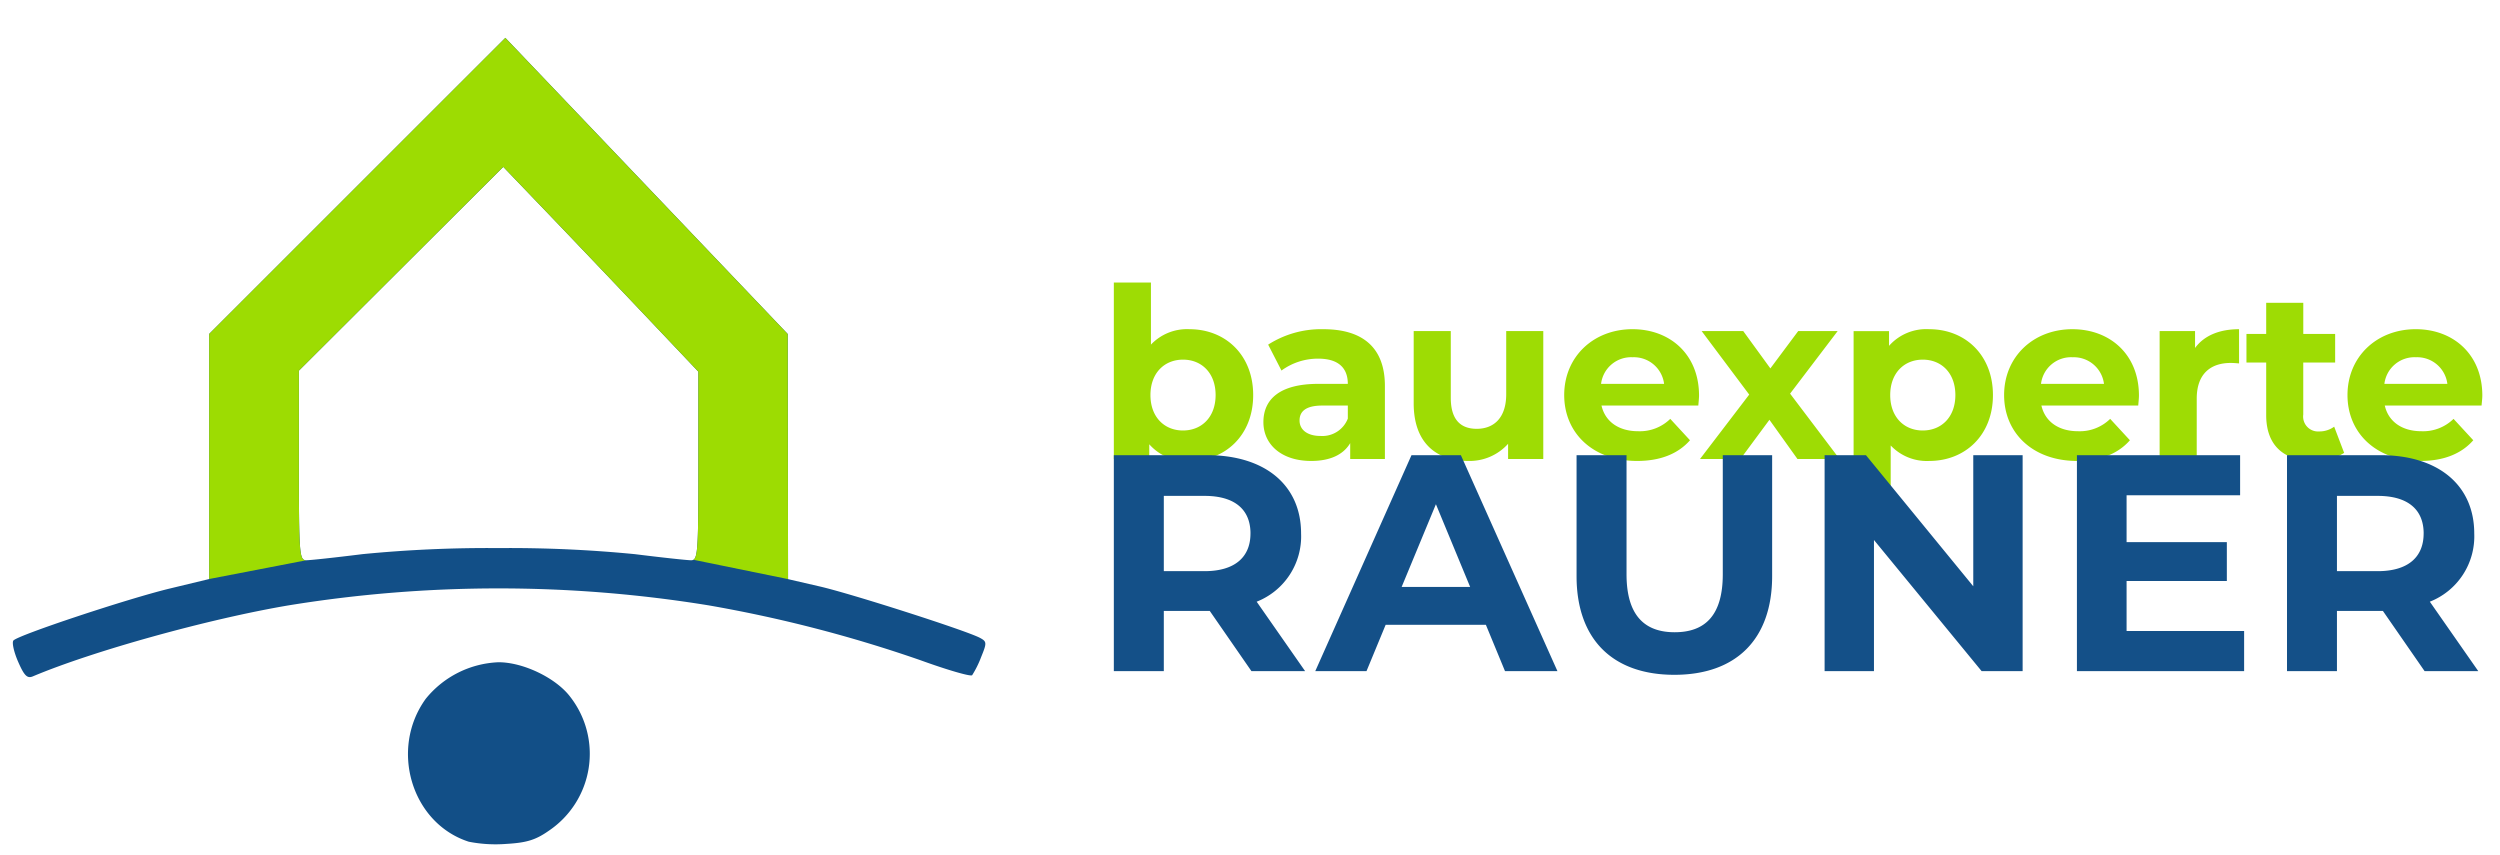 <svg xmlns="http://www.w3.org/2000/svg" xmlns:xlink="http://www.w3.org/1999/xlink" width="389" height="133" viewBox="0 0 389 133">
  <defs>
    <clipPath id="clip-path">
      <path id="path3810-1-3-65" d="M-50.64,230.433l16.829-3.252,24.867-3.274,12.035.531L22.56,227l16.874,3.447,5.692-3.27V193.057l-50.8-51.719L-55.107,189.4-57.4,217.772Z" transform="translate(79.886 -126.983)"/>
    </clipPath>
    <clipPath id="clip-Logo_Lang">
      <rect width="389" height="133"/>
    </clipPath>
  </defs>
  <g id="Logo_Lang" data-name="Logo – Lang" clip-path="url(#clip-Logo_Lang)">
    <g id="Gruppe_11" data-name="Gruppe 11" transform="translate(-0.376 1)">
      <g id="layer1" transform="translate(-35.767 -273.488)">
        <g id="Gruppe_5" data-name="Gruppe 5" transform="translate(31.464 256.166)">
          <path id="path3753-8-40-2-5" d="M-9.081,254.119c-8.9-2.862-12.376-14.4-6.694-22.244a15.339,15.339,0,0,1,11.334-5.682c3.83,0,8.9,2.438,11.118,5.346A14.433,14.433,0,0,1,3.4,252.39c-2.066,1.452-3.454,1.884-6.651,2.069a21.514,21.514,0,0,1-5.826-.34Zm-70.135-28.03c-.659-1.519-.981-3-.716-3.285.791-.859,17.808-6.51,24.363-8.091l6.091-1.468V175.111l23.043-23.036,23.043-23.036,21.968,23.039,21.968,23.04.027,19.072.027,19.072,4.916,1.134c5.008,1.155,22.83,6.873,24.938,8,1.083.579,1.095.779.184,3a15.617,15.617,0,0,1-1.393,2.814c-.229.241-3.874-.817-8.1-2.352a209.437,209.437,0,0,0-32.914-8.518,203.649,203.649,0,0,0-65.336,0c-12.4,2.092-30.465,7.106-39.8,11.048-.882.372-1.352-.1-2.306-2.295Zm53.549-16.713a200.752,200.752,0,0,1,21.226-.947,200.9,200.9,0,0,1,21.226.947c4.173.521,8.1.947,8.722.947,1.057,0,1.134-1,1.134-14.673V180.978l-8.486-8.956c-4.667-4.926-11.5-12.1-15.178-15.934l-6.692-6.978-15.9,15.854-15.9,15.854V195.57c0,13.747.077,14.753,1.134,14.753.624,0,4.549-.425,8.722-.947Z" transform="translate(86.704 -106.825)" fill="#124f87"/>
        </g>
        <g id="Gruppe_2" data-name="Gruppe 2" transform="translate(39.443 259.132)" clip-path="url(#clip-path)">
          <path id="path3753-0-6-3-3" d="M-55.569,214.713l6.091-1.468V175.111l23.043-23.036,23.043-23.036,21.968,23.039,21.968,23.04.027,19.072.027,19.072C50.52,215.551-62.124,216.293-55.569,214.713Zm29.9-5.337a200.752,200.752,0,0,1,21.226-.947,200.9,200.9,0,0,1,21.226.947c4.173.521,8.1.947,8.722.947,1.057,0,1.134-1,1.134-14.673V180.978l-8.486-8.956c-4.667-4.926-11.5-12.1-15.178-15.934l-6.692-6.978-15.9,15.854-15.9,15.854V195.57c0,13.747.077,14.753,1.134,14.753.624,0,4.549-.425,8.722-.947Z" transform="translate(78.724 -109.791)" fill="#9ddc02"/>
        </g>
      </g>
      <g id="Gruppe_10" data-name="Gruppe 10" transform="translate(-848.311 -282.576)">
        <path id="Pfad_1" data-name="Pfad 1" d="M14.43-20.2a7.728,7.728,0,0,0-5.994,2.4v-9.657H2.664V0H8.177V-2.294A7.734,7.734,0,0,0,14.43.3c5.587,0,9.916-4,9.916-10.249S20.017-20.2,14.43-20.2Zm-1,15.762c-2.886,0-5.069-2.072-5.069-5.513s2.183-5.513,5.069-5.513S18.5-13.394,18.5-9.953,16.317-4.44,13.431-4.44ZM35.261-20.2a15.3,15.3,0,0,0-8.584,2.4l2.072,4.033a9.571,9.571,0,0,1,5.735-1.85c3.108,0,4.588,1.443,4.588,3.922H34.484c-6.068,0-8.547,2.442-8.547,5.957C25.937-2.294,28.712.3,33.374.3c2.923,0,5-.962,6.068-2.775V0h5.4V-11.359C44.844-17.39,41.329-20.2,35.261-20.2ZM34.817-3.589c-2.035,0-3.256-.962-3.256-2.4,0-1.332.851-2.331,3.552-2.331h3.959V-6.29A4.253,4.253,0,0,1,34.817-3.589Zm28.9-16.317v9.842C63.714-6.4,61.79-4.7,59.126-4.7c-2.553,0-4.033-1.48-4.033-4.81v-10.4H49.321V-8.658C49.321-2.516,52.836.3,57.831.3A8.054,8.054,0,0,0,64.01-2.368V0h5.476V-19.906ZM93.721-9.879c0-6.4-4.514-10.323-10.36-10.323-6.068,0-10.619,4.292-10.619,10.249C72.742-4.033,77.219.3,84.1.3c3.589,0,6.364-1.11,8.214-3.219l-3.071-3.33a6.748,6.748,0,0,1-5,1.924c-3.034,0-5.143-1.517-5.7-4H93.61C93.647-8.806,93.721-9.435,93.721-9.879ZM83.4-15.836a4.73,4.73,0,0,1,4.884,4.144H78.477A4.713,4.713,0,0,1,83.4-15.836ZM115.588,0l-7.7-10.175,7.4-9.731H109.15L104.821-14.1,100.6-19.906H94.128l7.4,9.879L93.869,0h6.29l4.514-6.105L109.039,0Zm13.949-20.2a7.734,7.734,0,0,0-6.253,2.59v-2.294h-5.513V7.178h5.772V-2.109A7.728,7.728,0,0,0,129.537.3c5.587,0,9.916-4,9.916-10.249S135.124-20.2,129.537-20.2Zm-1,15.762c-2.886,0-5.069-2.072-5.069-5.513s2.183-5.513,5.069-5.513,5.069,2.072,5.069,5.513S131.424-4.44,128.538-4.44Zm33.633-5.439c0-6.4-4.514-10.323-10.36-10.323-6.068,0-10.619,4.292-10.619,10.249C141.192-4.033,145.669.3,152.551.3c3.589,0,6.364-1.11,8.214-3.219l-3.071-3.33a6.748,6.748,0,0,1-5,1.924c-3.034,0-5.143-1.517-5.7-4H162.06C162.1-8.806,162.171-9.435,162.171-9.879Zm-10.323-5.957a4.73,4.73,0,0,1,4.884,4.144h-9.8A4.713,4.713,0,0,1,151.848-15.836ZM170.9-17.279v-2.627H165.39V0h5.772V-9.4c0-3.811,2.109-5.55,5.291-5.55.444,0,.814.037,1.295.074V-20.2C174.677-20.2,172.309-19.2,170.9-17.279ZM192.548-5.032a3.89,3.89,0,0,1-2.331.74,2.322,2.322,0,0,1-2.479-2.627v-8.1H192.7v-4.44h-4.958v-4.847h-5.772v4.847H178.9v4.44h3.071v8.177C181.966-2.109,184.7.3,189.4.3a8.249,8.249,0,0,0,4.7-1.258ZM215.6-9.879c0-6.4-4.514-10.323-10.36-10.323-6.068,0-10.619,4.292-10.619,10.249C194.62-4.033,199.1.3,205.979.3c3.589,0,6.364-1.11,8.214-3.219l-3.071-3.33a6.748,6.748,0,0,1-5,1.924c-3.034,0-5.143-1.517-5.7-4h15.059C215.525-8.806,215.6-9.435,215.6-9.879Zm-10.323-5.957a4.73,4.73,0,0,1,4.884,4.144h-9.8A4.713,4.713,0,0,1,205.276-15.836Z" transform="translate(1019.336 353)" fill="#9edc04"/>
        <path id="Pfad_2" data-name="Pfad 2" d="M33.744,0,26.208-10.8A10.924,10.924,0,0,0,33.12-21.408C33.12-28.944,27.5-33.6,18.528-33.6H3.984V0H11.76V-9.36h7.152L25.392,0Zm-8.5-21.408c0,3.648-2.4,5.856-7.152,5.856H11.76V-27.264H18.1C22.848-27.264,25.248-25.1,25.248-21.408ZM64.848,0h8.16L57.984-33.6H50.3L35.328,0H43.3l2.976-7.2h15.6ZM48.768-13.1,54.1-25.968,59.424-13.1ZM91.2.576c9.552,0,15.216-5.472,15.216-15.36V-33.6h-7.68v18.528c0,6.384-2.736,9.024-7.488,9.024-4.7,0-7.488-2.64-7.488-9.024V-33.6H75.984v18.816C75.984-4.9,81.648.576,91.2.576ZM137.712-33.6v20.4l-16.7-20.4h-6.432V0h7.68V-20.4L139.008,0h6.384V-33.6ZM161.568-6.24v-7.776h15.6v-6.048h-15.6v-7.3h17.664V-33.6H153.84V0h26.016V-6.24ZM216.288,0l-7.536-10.8a10.924,10.924,0,0,0,6.912-10.608c0-7.536-5.616-12.192-14.592-12.192H186.528V0H194.3V-9.36h7.152L207.936,0Zm-8.5-21.408c0,3.648-2.4,5.856-7.152,5.856H194.3V-27.264h6.336C205.392-27.264,207.792-25.1,207.792-21.408Z" transform="translate(1018.016 386)" fill="#145088"/>
      </g>
    </g>
  </g>
</svg>
